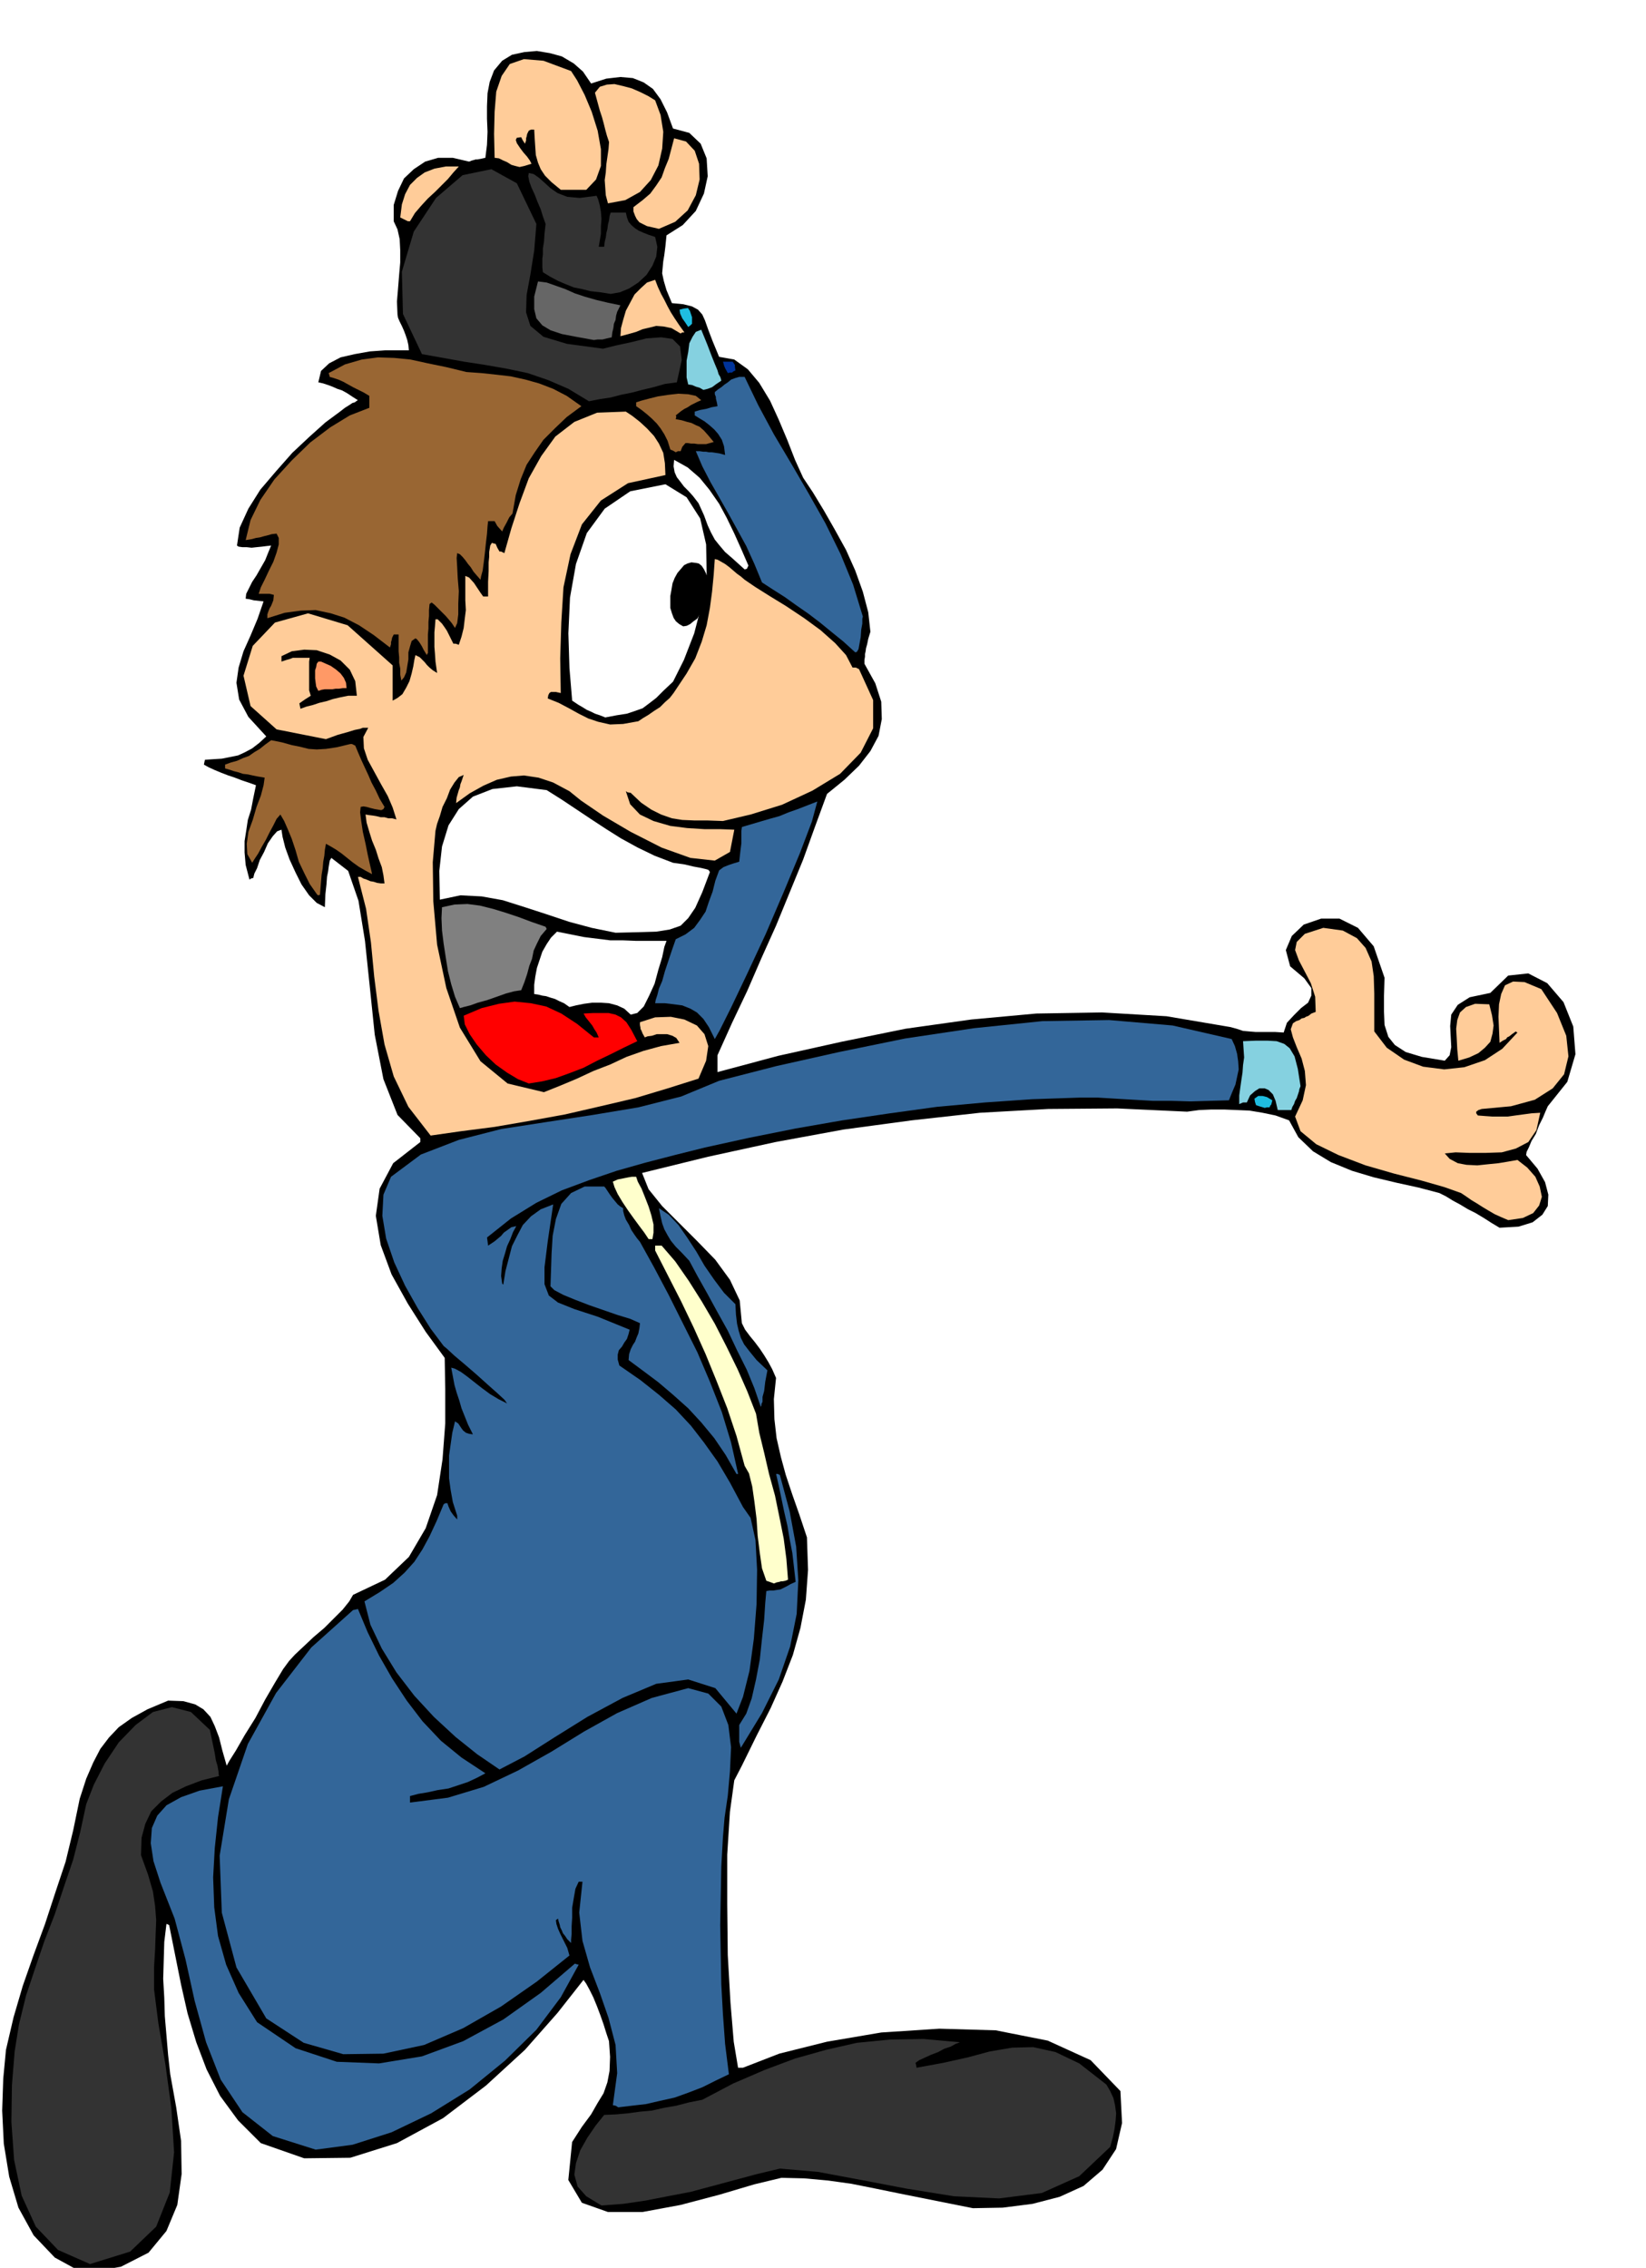 <svg xmlns="http://www.w3.org/2000/svg" fill-rule="evenodd" height="675.802" preserveAspectRatio="none" stroke-linecap="round" viewBox="0 0 3035 4182" width="490.455"><style>.brush0{fill:#fff}.brush1{fill:#000}.pen1{stroke:none}.brush2{fill:#333}.brush3{fill:#369}.brush4{fill:#ffc}.brush5{fill:#fc9}.brush6{fill:#85d1e0}.brush7{fill:#1fbde0}.brush10{fill:#963}</style><path class="pen1 brush1" d="m154 4192-53-29-39-41-28-51-17-57-10-61-3-61 2-59 5-53 14-60 17-58 20-57 21-57 19-58 19-57 14-58 12-58 12-37 13-30 13-25 16-21 18-19 24-17 29-16 38-16 28 1 22 6 15 9 13 14 8 17 8 21 6 24 8 28 5-9 12-19 16-28 20-32 18-34 18-31 15-25 11-15 11-12 16-15 18-17 20-17 18-18 16-16 12-15 7-12 59-28 44-42 31-53 21-61 10-66 5-66v-64l-1-57-35-48-33-52-30-54-20-54-9-54 7-50 25-47 50-39v-7l-42-43-26-66-16-82-9-87-9-86-12-74-19-55-31-24-3 5-1 6-1 6-1 8-2 10-1 14-2 18-1 24-15-8-14-14-14-20-11-22-11-24-8-22-5-20-2-13-8 3-8 9-9 13-7 16-8 15-5 15-5 10-2 8-4 1-3 2-7-27-2-23v-21l3-19 3-20 6-19 4-21 5-24-14-5-12-4-13-5-12-4-13-5-12-5-11-5-9-5 1-5 1-4 15-1 16-1 15-3 15-3 13-6 13-7 13-10 13-12-33-36-17-32-5-31 4-28 9-30 13-29 13-31 11-32-9-1-9-1-8-2-7-1 1-9 5-10 6-12 8-12 8-14 8-14 6-15 5-12-9 1-8 1-10 1-9 1-9-1h-8l-7-1-3-2 5-33 16-35 22-35 29-34 30-34 32-30 29-26 27-20 9-7 8-5 6-4 4-1 4-3 2-1-11-7-9-6-9-5-9-3-9-4-8-3-9-3-9-2 5-21 15-14 21-11 26-6 28-5 28-2h44l-1-10-2-9-3-9-3-8-4-9-4-8-3-7-1-6-1-24 2-24 2-25 2-23v-23l-1-20-4-18-7-15v-30l8-26 11-23 18-17 21-14 24-7h27l30 7 5-2 4-1 3-1h3l6-1 9-2 3-24 1-24-1-24v-23l1-24 4-21 8-21 15-18 18-11 23-5 23-2 24 4 22 6 22 13 17 15 15 22 28-9 26-3 23 2 20 8 17 12 14 19 12 24 11 30 30 8 21 20 11 27 2 33-7 32-15 32-24 26-30 19-2 20-2 16-2 12-1 11-1 11 3 14 5 17 10 24 21 2 16 4 11 6 8 9 5 11 6 17 8 21 12 29 28 5 25 18 21 25 20 33 16 35 16 38 14 36 15 33 18 27 20 33 20 35 21 38 17 38 14 39 10 38 4 36-4 13-2 10-2 7-1 7-1 4v5l-1 6v7l20 36 11 34 1 32-6 31-15 28-21 27-27 26-32 26-22 60-22 61-25 61-25 61-27 60-26 60-28 59-27 60v31l112-30 117-26 118-24 121-17 120-11 121-2 119 7 118 20 11 3 12 4 11 1 12 1h36l16 1 6-18 13-14 13-13 13-10 6-13v-14l-13-18-26-22-8-30 11-26 22-21 32-11h34l34 17 29 34 20 58-1 33v30l1 24 7 22 12 15 20 13 30 9 42 7 9-10 3-15-1-19-1-20 2-21 12-18 22-14 38-8 33-32 37-4 35 18 30 35 18 45 4 51-15 51-36 45-4 9-5 12-7 14-6 16-8 13-5 12-4 8-1 6 21 25 14 25 6 23-1 21-10 16-18 14-26 8-35 2-15-9-14-9-15-9-14-7-15-9-13-7-13-8-12-6-38-10-41-9-42-10-40-12-39-16-33-20-27-26-17-31-25-9-24-5-24-4-23-1-24-1h-23l-23 1-22 3-129-6-127 1-126 7-126 14-126 17-125 23-124 27-122 30 12 30 25 31 31 31 34 34 33 34 27 37 18 38 4 42 6 12 9 12 9 11 9 12 8 12 8 13 7 13 7 16-4 39 1 37 4 35 8 35 9 33 12 36 13 37 14 42 2 60-4 55-10 52-14 50-19 49-22 49-26 51-27 55-14 27-8 58-5 79v92l1 93 5 88 6 72 8 48h9l67-26 88-22 100-17 107-7 104 3 96 19 79 36 55 57 3 59-11 48-25 38-35 30-44 20-50 13-55 7-55 1-45-9-45-9-45-9-44-9-45-9-43-6-44-4-42-1-50 12-64 19-72 19-70 13h-64l-48-17-25-42 7-70 18-28 17-23 12-21 11-18 7-20 4-21 1-26-2-29-5-15-5-16-6-17-6-16-7-17-7-14-6-11-5-7-48 61-60 68-72 66-79 60-85 46-86 27-85 1-80-28-42-42-33-45-25-49-19-50-16-53-12-53-11-55-11-55-4-2h-1l-4 33-1 34-1 34 2 35 1 34 3 35 3 36 4 36 11 61 9 62 1 61-8 57-20 48-33 40-51 26-69 12zm1009-2321 12-3 12-12 10-20 10-22 7-26 7-23 4-19 4-11h-56l-25-1h-23l-24-3-24-3-25-5-25-5-11 11-8 12-8 14-5 15-5 15-3 16-2 15v17l7 1 8 2 7 1 9 3 7 2 8 4 9 4 10 7 12-3 15-3 15-2h16l15 1 15 4 13 6 12 11zm210-821 4-1 3-6-13-30-13-29-14-29-14-26-18-26-18-22-22-19-25-14-1 12 2 11 4 9 7 9 6 8 9 9 8 9 10 13 10 22 7 19 6 13 7 13 8 10 11 13 15 13 21 19z"/><path class="pen1 brush2" d="m166 4175-59-26-41-43-26-57-14-66-5-70 1-68 5-62 8-50 13-53 17-51 17-50 19-49 17-51 17-50 13-51 11-51 14-36 20-39 26-39 31-32 32-24 35-9 35 9 35 33 5 24 4 19 2 13 3 10 1 6 1 5v4l1 4-32 8-29 11-25 12-21 16-18 18-11 23-7 26-1 32 13 36 9 31 4 27 2 26-1 25-1 29-2 33v40l8 63 13 76 11 81 5 81-8 74-25 63-48 46-74 23zm943-108-28-17-16-18-6-22 3-21 8-24 13-23 15-22 16-20 22-1 22-2 22-3 22-2 22-5 23-4 23-6 25-5 57-30 58-25 56-21 57-16 57-13 61-6 62-1 67 6-8 3-9 5-12 4-11 6-13 5-11 5-11 5-7 5 1 3 1 6 49-9 45-10 41-11 41-7 39-1 41 9 44 21 50 39 7 12 6 13 3 13 2 15-1 14-2 15-3 15-5 18-57 54-69 31-79 10-83-4-87-14-84-16-80-15-70-6-42 10-41 11-41 11-41 11-42 8-41 8-41 6-40 3z"/><path class="pen1 brush3" d="m582 3964-79-25-56-44-40-60-27-69-21-76-17-77-20-75-26-66-13-40-5-33 2-28 10-23 17-19 27-15 34-12 43-8-9 57-6 57-3 54 2 55 7 53 15 53 23 52 34 54 71 48 76 25 78 3 79-13 76-28 74-40 69-49 63-54 3 1 4 1-33 60-45 60-58 57-65 53-71 44-73 35-72 23-68 9z"/><path class="pen1 brush3" d="m1140 3886-5-3-5-1 8-59-3-52-13-50-16-46-18-47-14-49-6-52 6-57h-7l-6 13-3 17-3 18v18l-1 16v14l-1 11v6l-7-7-4-6-4-5-2-5-3-6-1-5-2-6-1-5-3 2-1 1 1 7 3 9 4 9 5 10 4 8 4 8 2 7 2 7-60 48-66 46-70 40-72 31-75 16-74 1-73-21-69-45-55-94-27-101-4-105 17-104 35-102 52-94 65-84 77-69 5-1 4-1 18 43 21 43 24 42 27 41 29 38 34 36 38 31 44 29-15 8-17 8-18 6-18 6-20 3-18 4-18 3-15 4v12l70-9 66-20 63-30 62-35 60-37 61-34 64-28 67-18 37 10 24 24 13 34 5 41-2 44-4 45-6 41-3 36-3 54-1 54-1 54 1 55 1 54 3 55 4 55 7 56-25 12-24 12-26 10-25 9-27 6-26 6-26 3-25 3z"/><path class="pen1 brush3" d="m921 3263-41-28-40-32-40-37-36-39-33-43-27-44-21-44-11-43 28-17 25-17 21-19 18-20 15-23 13-24 13-28 13-31 3-2h4l2 6 4 9 5 7 7 8v-7l-8-25-4-22-3-22v-42l3-21 3-21 5-21 6 4 6 9 3 4 5 4 6 2 7 1-9-18-6-15-6-15-4-14-5-15-4-14-3-16-3-16 7 2 11 6 11 8 14 11 14 11 15 11 15 9 16 8-5-7-13-12-18-16-20-18-22-19-19-16-14-13-6-5-24-32-24-38-23-41-20-43-15-44-7-42 2-39 14-33 55-41 70-27 78-20 84-13 85-13 84-14 79-20 70-29 105-27 116-26 122-25 127-19 126-13 123-2 117 10 109 25 6 13 4 14 2 14 1 15-3 14-3 14-6 14-6 15-36 1-35 1-35-1h-34l-35-2-34-2-33-2h-33l-88 3-87 6-88 8-87 12-88 13-86 15-85 17-82 18-56 14-54 14-53 15-50 17-51 19-47 23-47 29-44 35 1 7 1 8 6-4 6-4 6-5 6-5 5-6 7-5 7-5 9-2-6 11-5 13-6 13-4 14-4 13-2 14-1 14 2 14 1 1 1 1 4-25 6-23 6-23 10-20 10-19 15-16 18-13 23-9-10 68-6 48v31l8 21 17 13 30 12 43 14 59 24-2 8-3 9-5 7-4 7-6 7-2 8v9l3 11 39 27 34 27 31 27 28 30 24 31 25 35 23 39 24 45 14 20 9 41 3 55-1 63-5 64-8 59-12 48-12 31-39-47-50-16-59 8-62 26-65 35-61 38-55 35-46 24z"/><path class="pen1 brush3" d="m1366 3223-3-11v-31l13-21 10-28 8-35 7-37 4-38 4-35 2-31 2-22 6-1h7l6-1 7-1 6-3 6-3 7-4 9-4-3-27-3-26-5-26-4-24-6-26-5-24-5-24-5-22h3l4 2 18 67 12 65 4 62-3 62-12 60-21 61-31 62-39 64z"/><path class="pen1 brush4" d="m1427 2920-8-3-6-2-8-23-4-28-4-32-2-31-4-32-4-28-6-24-8-14-15-55-17-51-20-51-20-49-22-49-23-48-24-47-24-47v-9h12l25 29 25 36 24 38 24 41 21 41 21 43 18 41 16 41 6 35 9 37 9 39 11 40 8 39 8 40 5 38 3 38-5 2-5 1h-3l-3 1-5 1-5 2z"/><path class="pen1 brush3" d="m1358 2718-20-35-21-31-24-29-24-26-28-25-27-23-28-21-27-20 1-11 3-9 4-8 4-6 3-8 3-7 2-10 1-9-18-8-23-7-26-9-26-9-26-10-22-9-17-9-7-7 1-29 1-31 2-33 6-31 10-28 18-20 25-12h36l2 2 4 6 4 6 5 7 5 6 5 6 5 4 5 3v5l2 8 3 8 6 10 4 9 6 9 5 7 5 6 26 47 27 51 26 52 27 54 23 54 22 56 17 56 13 58h-3zm45-123-12-35-14-34-18-36-17-36-20-36-18-33-18-32-15-28-14-15-11-11-9-11-6-10-6-11-4-11-3-13-3-15 18 12 18 19 16 23 17 26 15 26 18 26 18 24 21 21 1 19 2 17 3 13 4 13 6 12 10 13 13 16 20 19-4 21-2 17-3 11v9l-2 4v3l-1 1v2z"/><path class="pen1 brush4" d="m1196 2285-8-12-9-12-11-15-10-14-10-15-9-15-6-13-3-10 9-4 10-2 5-1 5-1 6-1h8l3 9 7 13 6 15 7 18 5 16 4 17v15l-2 12h-7z"/><path class="pen1 brush5" d="m2781 2250-14-6-11-5-12-7-10-6-11-7-10-6-10-7-9-6-31-11-42-12-51-13-52-15-50-19-41-20-29-24-10-27 14-30 6-28-2-26-6-23-9-21-7-18-4-15 4-11 6-4 6-2 4-3 5-1 3-2 5-2 5-4 8-3-1-28-8-25-12-23-10-19-7-19 3-15 15-15 34-11 36 5 26 14 16 18 11 25 4 27 1 32v70l23 30 32 22 35 13 39 5 37-4 38-13 32-21 28-30-2-1-1-1-7 5-5 4-4 2-2 3-6 3-6 4-1-24-1-24 1-23 4-19 7-16 15-7 21 1 31 13 29 44 17 42 4 38-8 33-21 26-33 21-44 12-54 5-6 2-4 3v3l3 4 13 1 14 1h28l14-2 15-2 15-2 16-1-7 32-15 22-23 12-26 7-30 1h-29l-26-1-20 2 9 10 15 8 16 3 20 1 19-2 20-2 18-3 17-3 18 14 15 17 8 18 4 19-5 16-11 14-19 9-27 4zM794 2094l-41-53-27-56-17-59-11-62-8-63-6-63-9-62-15-59h5l5 3 6 2 7 3 6 1 6 2 7 1h7l-2-15-3-15-6-16-5-16-7-17-5-16-5-17-2-15 6 1 8 1 6 1 8 2h7l7 2h7l8 2-7-22-9-21-13-23-12-22-12-22-7-21-1-21 9-17h-10l-5 2-10 2-13 4-18 5-22 8-91-18-48-43-13-56 17-55 41-43 61-17 73 22 83 74v65l9-5 9-7 7-12 6-12 4-14 3-13 2-12 2-9 8 4 9 9 4 5 5 5 6 5 8 5-3-21-1-15-1-12v-27l1-11 1-13h4l4 4 4 4 5 7 4 6 4 8 4 8 4 8h4l6 2 5-15 4-16 2-17 2-16-1-18v-45l7 3 9 10 4 6 4 6 4 6 5 7h9v-27l1-20v-16l1-10v-9l1-6 1-6 3-5 3 1 4 1 3 7 4 7h3l6 3 13-46 15-46 17-46 23-41 26-36 35-27 42-17 53-2 12 8 14 11 13 12 13 14 9 14 8 17 3 19 1 22-69 15-50 32-35 44-21 55-13 61-4 65-2 66 1 64-9-2h-9l-3 2-2 4-1 6 20 8 19 10 18 10 18 9 18 6 22 5 24-1 28-5 9-6 10-6 10-7 11-7 9-9 9-8 7-9 6-9 18-27 16-28 12-31 9-30 6-32 4-30 3-31 2-29 5 1 7 4 7 4 8 6 7 6 7 6 7 5 7 6 19 13 27 17 31 19 33 22 30 22 27 24 20 22 12 23h6l6 3 26 57v52l-23 45-38 39-51 31-56 26-58 18-51 12-28-1h-24l-23-1-19-3-20-7-18-9-19-13-19-18-6-1-3-2 8 24 18 19 25 12 31 9 31 4 32 2h29l26 1-8 41-28 16-45-5-53-19-57-29-51-30-41-28-21-17-30-16-27-9-27-4-24 2-26 6-25 11-25 14-25 18 1-10 2-7 2-7 2-5 1-6 2-5 2-6 2-6-9 4-8 10-8 13-6 16-8 16-5 17-5 14-3 13-5 58 1 72 7 80 17 80 25 73 38 62 50 41 67 16 30-12 31-13 30-14 31-12 30-14 31-11 33-9 34-6-6-9-7-4-10-3h-19l-9 3-8 1-5 2-4-7-2-5-2-4v-2l-1-5v-5l28-9 29-1 25 5 23 11 14 16 7 22-4 27-14 33-57 18-60 18-64 15-65 15-66 12-64 11-62 8-56 8z"/><path class="pen1 brush6" d="M2367 2047h-11l-4-17-5-12-8-8-7-3h-10l-8 5-9 8-6 13h-7l-7 3v-16l2-15 2-14 2-13 1-14 2-14-1-15-1-15 24-1h21l17 1 14 5 10 8 9 15 6 23 5 32-2 5-1 5-2 6-2 6-3 5-2 6-3 5-2 6h-14z"/><path class="pen1 brush7" d="m2332 2043-10-3-6-2-2-6-1-6 7-5h8l8 2 10 6-1 4-1 4-2 2-1 3h-5l-4 1z"/><path class="pen1" style="fill:red" d="m975 1998-20-8-20-12-21-15-18-17-17-20-13-19-9-18-2-16 33-14 32-8 29-4 30 3 28 6 28 13 29 19 31 25h9l-4-9-4-6-4-7-4-5-8-10-4-7 18-1h28l13 3 10 5 10 9 9 14 11 21-25 12-24 12-25 12-25 13-26 10-25 9-25 6-25 4z"/><path class="pen1 brush5" d="m2689 1956-2-21-1-20-1-18 2-16 5-14 11-10 17-6 26 1 5 20 3 19-2 15-4 15-10 11-12 10-17 8-20 6z"/><path class="pen1 brush3" d="m1318 1916-11-22-10-15-12-12-12-7-15-6-15-2-17-2h-18l1-6 3-9 3-12 6-14 5-18 6-18 7-21 7-20 18-9 16-12 11-15 10-15 6-18 7-19 5-20 7-19 8-6 10-4 9-3 10-3 1-9 1-9 1-8 1-8v-23l1-7 17-5 17-5 17-5 18-5 17-7 17-6 18-7 18-7-10 37-22 58-30 72-33 77-34 73-30 63-21 42-9 16z"/><path class="pen1" style="fill:gray" d="m848 1859-9-21-7-23-6-24-4-25-4-26-3-24-1-23 1-20 23-5 24-1 23 3 24 6 23 7 24 8 24 9 26 9 1 2 1 2-11 13-7 14-6 13-3 15-5 13-4 15-5 15-6 15-13 2-15 4-17 6-17 6-18 5-14 5-12 3-7 2z"/><path class="pen1 brush0" d="m1135 1720-44-9-41-11-42-14-40-13-41-13-39-7-39-2-38 8-1-53 5-45 12-39 19-30 26-23 36-14 45-5 55 7 27 17 27 18 27 18 29 19 27 17 31 17 31 15 34 13 21 3 17 4 11 2 9 2 4 1 3 1 1 1 2 3-14 37-13 29-13 19-14 14-20 7-25 4-33 1-42 1z"/><path class="pen1 brush10" d="m585 1650-14-20-10-20-10-21-6-21-7-21-7-17-7-16-7-12-7 8-6 12-7 13-7 14-7 12-7 13-6 9-5 8-9-16-1-19 3-22 8-22 7-24 8-21 5-19 2-14-12-2-10-2-9-2-9-1-9-3-8-2-9-3-7-2v-7l11-4 11-3 11-5 11-4 10-7 10-6 10-8 11-8 20 4 18 5 15 3 16 4 15 1 17-1 20-3 25-6h3l6 3 5 12 6 14 6 13 7 15 6 14 8 15 7 15 9 15-2 4-4 2-6-1-6-1-8-2-7-2-6-1-5 1-1 10 2 16 3 20 5 22 4 20 4 18 3 13 1 5-13-7-12-7-11-8-10-8-10-8-10-7-10-6-9-5-2 11-1 11-2 11-1 12-2 12-1 12-1 12-1 13-3 1-2-1z"/><path class="pen1 brush0" d="m1116 1323-10-4-9-3-8-4-7-3-8-5-7-4-6-4-6-4-5-60-2-64 3-66 11-62 20-57 33-45 47-32 65-13 39 24 25 39 11 48 1 55-9 55-14 54-19 49-20 40-17 16-14 14-13 10-12 9-14 5-15 5-19 3-21 4z"/><path class="pen1 brush1" d="m554 1307-1-5-1-5 10-7 11-7-3-10v-53l1-7h-31l-5 2-7 2-9 3v-10l19-9 23-3 23 1 24 8 20 11 17 17 10 21 3 27h-16l-15 3-13 3-12 4-13 3-12 4-12 3-11 4z"/><path class="pen1" style="fill:#f96" d="m587 1274-4-8-1-7-1-8v-15l2-6 1-6 3-4h5l9 4 9 4 10 7 8 7 6 8 4 9 1 10h-7l-7 1h-6l-6 1h-14l-6 1-6 2z"/><path class="pen1 brush10" d="m740 1255-2-11v-11l-2-11v-10l-1-11v-31h-9l-3 6-1 5-1 3v4l-1 3-1 3-30-23-27-18-27-14-25-8-28-6-27 1-30 4-32 10v-7l2-6 2-5 3-5 4-10 1-10-8-2h-20l4-12 7-14 8-17 8-16 6-17 4-15v-12l-4-8-9 1-7 2-8 2-7 2-7 1-7 2-6 1-6 1 9-37 18-37 26-38 32-35 34-33 37-28 36-22 36-14v-22l-10-6-10-5-10-5-9-5-9-5-9-4-9-3-7-2-1-4-1-3 30-16 31-9 30-4 30 1 30 3 32 7 34 7 37 9 28 2 28 3 26 3 27 6 25 7 26 10 25 13 27 19-27 20-22 21-21 21-16 23-15 23-11 27-9 29-6 34-6 7-5 10-5 9-3 7-9-10-5-9h-12l-1 9-1 14-2 17-2 19-2 17-2 15-3 11-1 6-7-8-6-7-5-8-5-6-5-7-5-6-5-5-5-2-1 9 1 17 1 20 2 24-1 23v20l-2 16-4 9-6-9-5-6-6-7-5-5-6-6-5-5-5-5-5-4-3 2-1 1-1 11v11l-1 11v12l-1 11v35h-1l-1 3-6-10-3-6-3-5-2-3-4-5-3-2-7 5-3 10-3 11v13l-2 12-2 12-4 9-5 6z"/><path class="pen1 brush3" d="m1577 1203-22-20-21-17-22-18-21-16-23-16-21-15-22-14-20-13-14-34-15-33-17-31-16-29-17-30-16-28-15-29-12-28h7l7 1h5l5 1h5l7 1 7 1 11 3-2-16-4-12-7-11-7-8-9-8-9-7-10-6-8-5v-7l10-3 11-2 10-3 11-2-1-6-1-4-1-4v-3l-2-5v-4l6-5 6-4 6-5 6-4 6-5 8-3 7-2h10l25 52 29 54 32 54 32 55 31 55 28 57 23 56 18 59-1 4v9l-2 11-1 14-2 11-2 11-3 5-3 1z"/><path class="pen1 brush10" d="m1246 834-5-3-5-2-5-16-6-12-7-11-7-9-9-9-9-8-10-8-10-7v-7l9-3 15-4 16-4 20-3 18-2 18 1 14 3 10 8-7 3-6 3-6 3-6 4-6 3-6 4-5 4-5 4 1 2-1 5 11 2 10 3 8 2 8 4 7 3 8 7 8 9 10 12-7 2-7 2h-15l-7-1h-6l-6-1h-4l-6 7-3 8h-5l-4 2z"/><path class="pen1 brush2" d="m1086 740-38-23-37-16-38-13-38-8-40-7-39-6-39-7-39-7-35-74-2-78 22-74 41-62 49-42 53-11 47 26 36 75-4 49-7 44-7 38-1 32 8 25 24 20 43 13 67 9 24-6 28-6 28-7 27-2 21 3 14 14 3 25-9 41-22 3-21 6-21 5-19 5-20 4-19 5-20 3-20 4z"/><path class="pen1 brush6" d="m1297 719-7-4-7-2-7-3-7-1-3-13v-31l3-16 2-16 6-12 6-9 10-4 11 27 8 21 6 15 5 12 2 7 3 5 1 3 1 4-9 6-8 6-8 3-8 2z"/><path class="pen1" style="fill:#039" d="m1342 688-5-9-2-5-1-4-1-3h18l2 3 2 3v3l1 7-4 2-2 2h-4l-4 1z"/><path class="pen1" style="fill:#666" d="m1095 627-33-6-26-5-21-7-15-9-11-13-4-17v-23l7-28 16 2 17 6 17 6 18 8 18 6 21 6 21 5 24 5-3 6-3 6-2 7-1 8-3 7-1 8-2 8-1 9-9 2-8 2h-9l-7 1z"/><path class="pen1 brush5" d="m1144 620 1-15 4-15 5-17 8-15 8-15 12-12 11-10 15-5 5 13 6 13 6 11 6 12 6 11 7 11 8 12 10 14h-4l-3 2-17-10-15-3-13-1-12 3-13 3-12 5-14 4-15 4z"/><path class="pen1 brush7" d="m1269 603-6-9-5-7-4-9-1-7 8-2 8-1v1l3 4 2 6 2 6v12l-3 3-4 3z"/><path class="pen1 brush2" d="m1126 542-19-3-18-2-16-4-15-3-15-6-14-6-15-8-13-8-1-9v-16l1-8v-11l2-12 1-15 2-18-5-14-4-13-6-14-5-13-6-13-4-11-2-10 1-6 9 2 10 7 9 8 12 11 13 9 18 7 23 2 31-4 3 7 3 11 2 12 1 13-1 13v14l-2 12-2 12h10l1-9 2-8 1-8 2-8 1-8 2-8 1-8 2-6h28l2 9 3 8 5 6 7 6 6 4 9 4 10 4 12 4 4 18-2 18-7 17-11 17-15 14-17 11-17 7-17 3z"/><path class="pen1 brush5" d="m1215 422-13-3-9-2-8-4-6-3-5-6-3-6-3-8v-8l17-13 14-12 11-15 10-15 6-17 7-17 5-19 5-19 22 6 16 17 8 24 1 29-7 29-15 28-23 21-30 13zm-463-14-8-4-6-3 3-24 6-19 9-17 13-13 14-10 18-7 21-4h24l-10 11-10 12-12 12-12 12-13 12-12 13-12 14-9 15h-4z"/><path class="pen1 brush5" d="m1121 375-4-15-1-14-1-14 2-14 1-15 2-14 2-14 1-13-4-12-3-11-3-12-3-11-4-12-3-11-3-11-3-11 9-11 13-4 14-1 17 4 15 4 16 7 14 7 13 8 10 27 5 31-2 31-7 31-14 27-20 22-27 15-32 6zm-87-25-17-14-12-12-8-12-5-12-4-14-1-14-1-15-1-18h-6l-4 2-3 6-1 5-1 3v4l-1 3-1 3-4-6-3-6-8 1-2 4 2 6 6 9 6 8 7 8 5 7 3 6-13 4-9 2-8-2-7-2-8-5-7-3-8-4-8-1-1-44 1-41 3-37 10-29 15-22 26-9 36 3 51 19 11 17 14 27 13 31 11 35 6 34v31l-9 25-18 19h-47z"/><path class="brush1" style="stroke:#000;stroke-width:2;stroke-linejoin:round" d="m1283 1039 5 1 5 4 4 6 4 8 2 9 1 11-1 11-1 13-4 10-3 11-5 8-5 9-7 5-6 5-6 3-6 1-7-4-6-5-4-6-3-8-3-10v-22l2-11 2-12 4-10 5-9 6-7 6-7 6-3 7-2 8 1z"/></svg>
